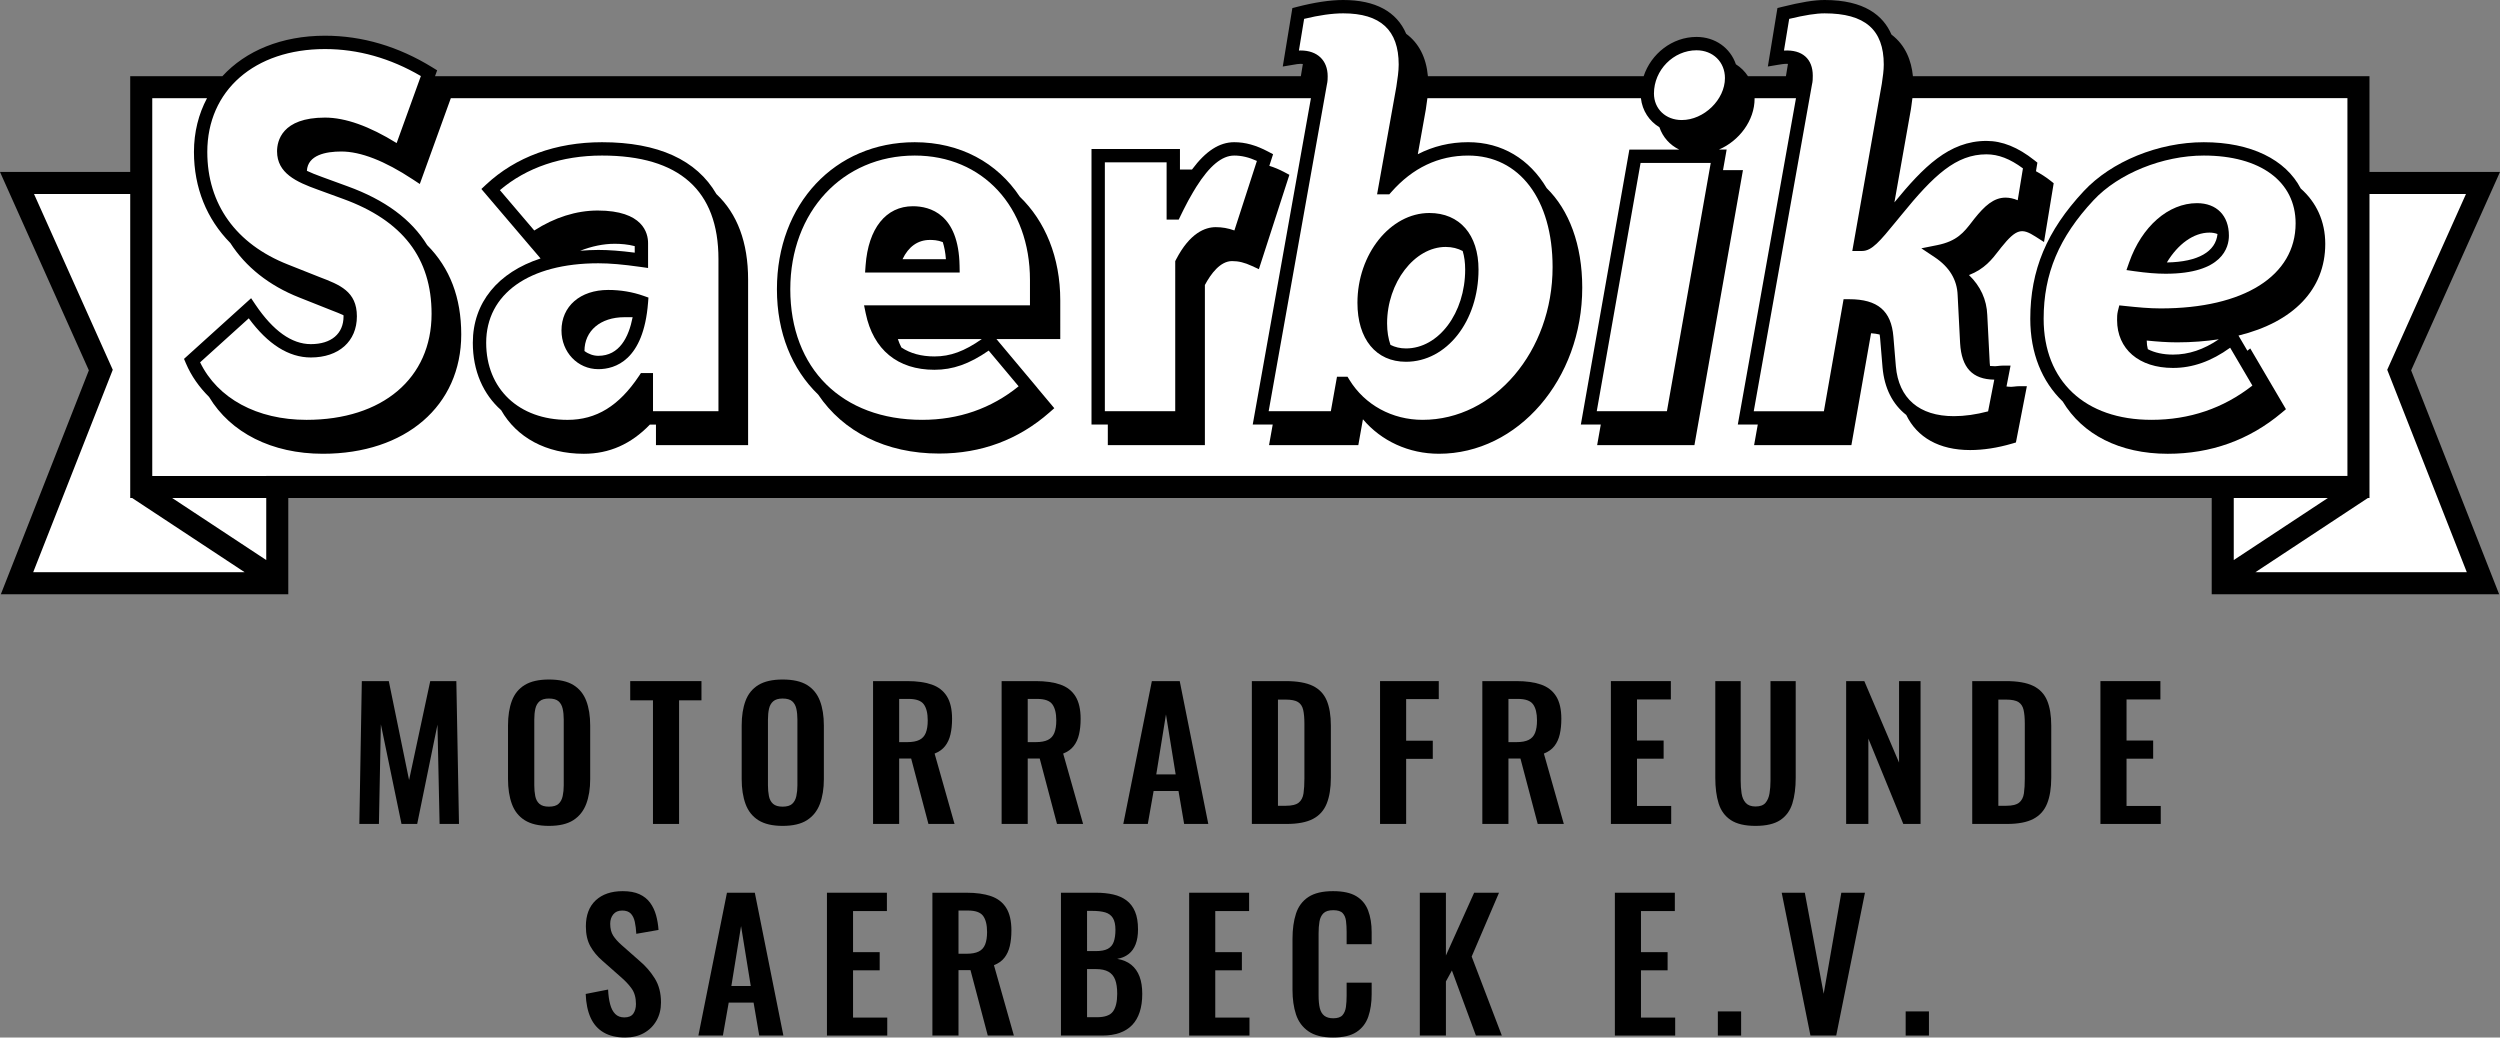 <?xml version="1.0" encoding="utf-8"?>
<!-- Generator: Adobe Illustrator 27.1.1, SVG Export Plug-In . SVG Version: 6.00 Build 0)  -->
<svg version="1.1" id="Ebene_1" xmlns="http://www.w3.org/2000/svg" xmlns:xlink="http://www.w3.org/1999/xlink" x="0px" y="0px"
	 viewBox="0 0 226.82 94.131" style="enable-background:new 0 0 226.82 94.131;" xml:space="preserve">
<rect x="0" y="0" width="226.82" height="94.131" fill="#808080" stroke="none"/>
<style type="text/css">
	.st0{fill:#FFFFFF;}
</style>
<g id="Weißer_Decker">
	<path class="st0" d="M225.221,52.753l-7.548-19.204l7.333-17H213.84V7.882H173.005c0.003-0.082,0.017-0.167,0.017-0.248
		c0-1.951-0.641-3.332-1.867-4.193c-0.757-1.955-2.626-2.924-5.589-2.924c-0.95,0-2.178,0.224-3.742,0.615l-0.671,4.077
		c0.336-0.056,0.671-0.112,0.95-0.112c0.322,0,0.597,0.046,0.834,0.13l-0.304,1.849c0.336-0.056,0.671-0.112,0.95-0.112
		c0.108,0,0.205,0.01,0.304,0.019c-0.004,0.153-0.013,0.306-0.052,0.459l-0.078,0.44h-5.303
		c-0.238-0.766-0.749-1.381-1.446-1.753c-0.36-1.333-1.53-2.262-3.058-2.262c-2.183,0-4.149,1.748-4.415,4.014H128.995
		c0.003-0.081,0.017-0.168,0.017-0.248c0-1.992-0.649-3.41-1.896-4.272c-0.741-1.876-2.483-2.846-5.225-2.846
		c-1.173,0-2.569,0.224-4.077,0.615l-0.67,4.077c0.335-0.056,0.614-0.112,0.894-0.112c0.341,0,0.633,0.058,0.885,0.159l-0.299,1.82
		c0.335-0.056,0.614-0.112,0.894-0.112c0.126,0,0.244,0.01,0.358,0.025c-0.003,0.14-0.012,0.293-0.051,0.454l-0.078,0.44H39.511
		c-0.274-0.151-0.565-0.303-0.877-0.455l0.318-0.878c-1.899-1.173-5.138-2.792-9.439-2.792c-4.158,0-7.465,1.569-9.398,4.125H12.84
		v8.708H1.67l7.503,16.958L1.599,52.773h23.408v-8.731h176.714v8.711H225.221z"/>
</g>
<g id="Ebene_1_00000037683762024984506220000010675945985155541170_">
	<path d="M65,17.609c-1.79-3.093-5.286-4.706-10.381-4.706c-4.19,0-7.829,1.331-10.523,3.849l-0.422,0.395l4.586,5.385l0.002-0.001
		l0.782,0.919c-3.844,1.258-6.146,3.986-6.146,7.652c0,2.558,0.945,4.672,2.572,6.115c1.396,2.454,4.056,3.954,7.5,3.954
		c2.308,0,4.283-0.876,5.993-2.649h0.551v1.867h8.36V25.372C67.875,21.985,66.89,19.39,65,17.609z M54.284,23.887
		c1.047,0,2.227,0.102,3.823,0.329l0.691,0.098v-2.262c0-0.887-0.445-2.951-4.57-2.951c-1.936,0-3.915,0.625-5.755,1.812
		l-3.118-3.661c2.419-2.056,5.608-3.139,9.265-3.139c7.01,0,10.564,3.16,10.564,9.392V37.31h-5.938v-3.463h-1.096l-0.18,0.27
		c-1.809,2.712-3.868,3.976-6.478,3.976c-4.416,0-7.382-2.81-7.382-6.991C44.109,26.651,48.008,23.887,54.284,23.887z M52.639,22.75
		c1.039-0.403,2.093-0.632,3.131-0.632c0.531,0,1.209,0.049,1.818,0.213v0.592c-1.317-0.17-2.356-0.247-3.303-0.247
		C53.717,22.676,53.172,22.707,52.639,22.75z"/>
	<path d="M96.196,27.252c0-3.913-1.368-7.184-3.669-9.403c-2.04-3.08-5.409-4.946-9.536-4.946c-7.245,0-12.502,5.61-12.502,13.34
		c0,3.967,1.37,7.268,3.746,9.561c2.257,3.352,6.119,5.346,10.968,5.346c3.824,0,7.19-1.253,10.006-3.724l0.445-0.391l-1.545-1.844
		l0.004-0.003l-3.709-4.426h5.792V27.252z M93.444,27.703h-15.05l0.151,0.729c0.684,3.301,2.898,5.118,6.234,5.118
		c1.67,0,3.167-0.525,4.923-1.741l2.715,3.24c-2.494,2.019-5.437,3.042-8.755,3.042c-7.266,0-11.961-4.651-11.961-11.849
		c0-7.028,4.749-12.129,11.292-12.129c6.154,0,10.453,4.643,10.453,11.292v2.298H93.444z M89.08,30.761
		c-1.582,1.11-2.856,1.578-4.301,1.578c-1.196,0-2.197-0.28-2.998-0.814c-0.118-0.241-0.233-0.487-0.32-0.764
		C81.461,30.761,89.08,30.761,89.08,30.761z"/>
	<path d="M87.06,24.109c-0.084-4.697-2.69-5.398-4.236-5.398c-2.442,0-4.046,2.005-4.29,5.365l-0.047,0.649h8.584L87.06,24.109z
		 M81.886,23.514c0.53-1.121,1.373-1.745,2.479-1.745c0.258,0,0.702,0.009,1.172,0.197c0.135,0.424,0.237,0.93,0.284,1.548H81.886z"
		/>
	<path d="M116.535,15.623c-0.476-0.252-0.929-0.44-1.372-0.576l0.341-1.054l-0.449-0.238c-1.099-0.582-2.076-0.853-3.076-0.853
		c-1.342,0-2.581,0.794-3.834,2.481h-1.09v-1.867H99.03V38.52h1.48v1.867h8.807v-14.53c0.545-1.019,1.396-2.169,2.465-2.169
		c0.599,0,1.125,0.129,1.814,0.447l0.62,0.286l2.768-8.56L116.535,15.623z M111.994,20.909c-0.583-0.208-1.114-0.3-1.692-0.3
		c-0.951,0-2.35,0.512-3.609,2.953l-0.067,0.131V37.31h-6.385V14.728h5.603v0.656v4.538h1.1l0.165-0.344
		c0.187-0.392,0.371-0.749,0.553-1.097c0.056-0.106,0.112-0.216,0.167-0.318c0.14-0.26,0.279-0.497,0.417-0.731
		c0.097-0.164,0.194-0.325,0.29-0.478l0,0c1.209-1.916,2.329-2.841,3.444-2.841c0.661,0,1.324,0.156,2.056,0.488L111.994,20.909z"/>
	<path d="M210.966,22.133c0-2.059-0.804-3.774-2.227-5.032c-1.363-2.622-4.517-4.198-8.794-4.198
		c-4.103,0-8.377,1.742-10.888,4.437c-3.356,3.593-4.854,7.166-4.854,11.583c0,3.124,1.062,5.697,2.942,7.502
		c1.794,2.987,5.151,4.745,9.531,4.745c3.918,0,7.394-1.25,10.331-3.716l0.392-0.329l-3.238-5.514l-0.26,0.209
		l-0.808-1.375C208.057,29.228,210.966,26.269,210.966,22.133z M196.034,27.982c-1.046,0-2.082-0.1-3.231-0.221L192.28,27.706
		l-0.128,0.511c-0.073,0.296-0.073,0.573-0.073,0.817c0,2.642,1.991,4.348,5.073,4.348c1.773,0,3.477-0.601,5.186-1.834
		l2.017,3.433c-2.628,2.064-5.706,3.11-9.157,3.11c-6.034,0-9.782-3.514-9.782-9.169c0-4.087,1.396-7.405,4.528-10.757
		c2.258-2.424,6.277-4.052,10.002-4.052c5.139,0,8.331,2.357,8.331,6.152C208.275,25.025,203.585,27.982,196.034,27.982
		z M201.311,30.784c-1.393,0.939-2.735,1.388-4.159,1.388c-0.901,0-1.672-0.173-2.283-0.491
		c-0.062-0.243-0.1-0.501-0.1-0.778c0-0.002,0-0.004,0-0.006c0.919,0.092,1.827,0.164,2.746,0.164
		C198.87,31.061,200.132,30.96,201.311,30.784z"/>
	<path d="M58.395,26.844c-1.01-0.357-2.093-0.538-3.218-0.538c-2.533,0-4.235,1.478-4.235,3.677c0,1.968,1.468,3.51,3.343,3.51
		c1.51,0,4.103-0.783,4.512-6.031l0.036-0.463L58.395,26.844z M54.284,32.282c-0.438,0-0.884-0.154-1.257-0.435
		c0.002-1.841,1.453-3.068,3.63-3.068c0.274,0,0.524-0.007,0.741-0.001C57.043,30.595,56.202,32.282,54.284,32.282z"/>
	<path d="M199.329,18.432c-2.594,0-5.01,2.11-6.156,5.375l-0.244,0.696l0.729,0.104c1.062,0.152,2.012,0.229,2.823,0.229
		c5.184,0,5.743-2.415,5.743-3.454C202.225,19.562,201.115,18.432,199.329,18.432z M196.595,23.812
		c1.003-1.666,2.423-2.708,3.863-2.708c0.284,0,0.524,0.047,0.731,0.129C201.032,22.817,199.451,23.766,196.595,23.812z"/>
	<g>
		<path d="M127.561,32.823c3.69,0,6.582-3.676,6.582-8.369c0-3.164-1.709-5.129-4.459-5.129c-3.538,0-6.526,3.73-6.526,8.146
			C123.157,30.772,124.845,32.823,127.561,32.823z M131.164,22.404c0.595,0,1.104,0.136,1.543,0.369
			c0.147,0.489,0.225,1.051,0.225,1.682c0,3.947-2.409,7.158-5.371,7.158c-0.53,0-0.998-0.116-1.407-0.323
			c-0.193-0.558-0.306-1.203-0.306-1.951C125.848,25.644,128.332,22.404,131.164,22.404z"/>
		<path d="M226.82,15.602h-11.842v-8.69h-41.423c-0.137-1.384-0.653-2.798-1.946-3.776C170.865,1.408,169.154,0,165.539,0
			c-0.939,0-2.139,0.195-3.889,0.633L161.263,0.73l-0.869,5.304l0.835-0.14c0.304-0.051,0.618-0.104,0.847-0.104
			c0.052,0,0.093,0.006,0.141,0.008l-0.183,1.112h-3.446c-0.284-0.432-0.654-0.801-1.096-1.079
			c-0.502-1.471-1.863-2.481-3.57-2.481c-2.209,0-4.12,1.524-4.796,3.56h-19.575c-0.158-1.722-0.833-3.003-1.971-3.845
			C126.72,1.06,124.798,0,121.864,0c-1.183,0-2.605,0.213-4.229,0.635l-0.381,0.099l-0.871,5.302l0.981-0.165
			c0.235-0.041,0.44-0.079,0.646-0.079c0.073,0,0.131,0.01,0.196,0.015l-0.182,1.105H39.469l0.192-0.531l-0.418-0.258
			c-3.097-1.913-6.38-2.883-9.758-2.883c-3.933,0-7.199,1.37-9.306,3.671h-8.365v8.691H0l8.062,17.999L0.076,53.917h26.08v-8.732
			h174.508v8.732h26.08l-7.987-20.315L226.82,15.602z M161.856,4.588l0.473-2.875c1.44-0.346,2.44-0.502,3.21-0.502
			c3.664,0,5.371,1.476,5.371,4.645c0,0.542-0.081,1.098-0.176,1.742l-2.679,15.172h0.891c0.888,0,1.62-0.894,3.08-2.676
			l0.462-0.563c2.979-3.667,4.994-5.529,7.74-5.529c1.08,0,2.139,0.406,3.309,1.274l-0.475,2.891
			c-0.387-0.159-0.752-0.237-1.104-0.237c-1.076,0-1.905,0.761-2.821,1.906l-0.23,0.297c-0.723,0.938-1.347,1.748-3.155,2.109
			l-1.433,0.287l1.216,0.811c1.328,0.886,2.027,2.039,2.077,3.437l0.224,4.361c0.132,2.228,1.117,3.28,3.1,3.307l-0.56,2.877
			c-1.091,0.289-2.134,0.436-3.107,0.436c-3.141,0-5.01-1.608-5.262-4.527l-0.223-2.679
			c-0.191-2.355-1.429-3.405-4.011-3.405h-0.509l-1.787,10.165h-6.364l5.281-29.629c0.075-0.297,0.075-0.574,0.075-0.818
			C164.47,5.344,163.521,4.487,161.856,4.588z M153.923,4.562c1.494,0,2.578,1.061,2.578,2.522c0,1.957-1.904,3.807-3.919,3.807
			c-1.462,0-2.522-1.014-2.522-2.411C150.06,6.357,151.829,4.562,153.923,4.562z M155.212,14.783l-3.976,22.526h-6.366
			l3.976-22.526C148.846,14.783,155.212,14.783,155.212,14.783z M118.011,4.58c-0.055,0-0.109,0.001-0.163,0.005l0.473-2.874
			c1.364-0.332,2.555-0.5,3.544-0.5c3.388,0,5.035,1.519,5.035,4.645c0,0.614-0.102,1.284-0.213,2.016l-1.748,9.761h1.108
			l0.181-0.205c1.937-2.199,4.283-3.314,6.975-3.314c4.653,0,7.66,3.972,7.66,10.118c0,7.642-5.291,13.859-11.794,13.859
			c-2.762,0-5.241-1.354-6.633-3.619l-0.177-0.289h-0.958l-0.558,3.127h-5.641l5.283-29.634c0.072-0.295,0.072-0.573,0.072-0.758
			C120.458,5.476,119.521,4.58,118.011,4.58z M29.485,4.451c2.998,0,5.922,0.824,8.7,2.449l-2.198,6.081
			c-2.475-1.535-4.66-2.312-6.502-2.312c-3.924,0-4.348,2.142-4.348,3.062c0,1.984,1.748,2.775,3.692,3.474l2.292,0.837
			c5.407,1.962,8.035,5.375,8.035,10.434c0,5.842-4.454,9.616-11.347,9.616c-4.492,0-8.064-1.942-9.654-5.219l4.415-3.992
			c1.735,2.357,3.626,3.552,5.63,3.552c2.539,0,4.18-1.466,4.18-3.733s-1.564-2.865-3.376-3.557l-2.872-1.14
			c-4.723-1.857-7.324-5.484-7.324-10.215C18.809,8.203,23.099,4.451,29.485,4.451z M3.011,51.917l7.22-18.366L3.087,17.602h8.728
			v27.582h0.176l10.206,6.732H3.011V51.917z M24.156,50.813l-8.532-5.628h8.532V50.813z M24.156,43.185H13.814V8.912h4.966
			c-0.759,1.429-1.183,3.069-1.183,4.876c0,3.256,1.164,6.097,3.301,8.261c1.378,2.15,3.499,3.859,6.267,4.948l2.886,1.146
			c0.432,0.165,0.795,0.31,1.11,0.454c0.001,0.036,0.008,0.066,0.008,0.104c0,1.579-1.11,2.522-2.969,2.522
			c-1.732,0-3.423-1.207-5.027-3.587l-0.39-0.58l-6.088,5.505l0.168,0.396c0.497,1.171,1.224,2.183,2.104,3.056
			c1.948,3.247,5.697,5.157,10.322,5.157c7.511,0,12.558-4.351,12.558-10.826c0-3.337-1.023-6.022-3.09-8.106
			c-1.432-2.336-3.827-4.102-7.222-5.334l-2.293-0.838c-0.561-0.201-1.022-0.387-1.399-0.567c0.079-1.437,1.725-1.752,3.122-1.752
			c1.76,0,3.94,0.85,6.48,2.525l0.642,0.423l2.814-7.784h78.036l-5.28,29.609h1.813l-0.333,1.867h8.1l0.419-2.347
			c1.674,1.979,4.166,3.129,6.894,3.129c7.17,0,13.004-6.761,13.004-15.071c0-3.908-1.203-7.05-3.227-9.03
			c-1.549-2.62-4.039-4.167-7.124-4.167c-1.644,0-3.169,0.371-4.568,1.091l0.726-4.056c0.052-0.339,0.103-0.684,0.144-1.026
			h19.371c0.128,1.135,0.756,2.077,1.68,2.636c0.305,0.897,0.943,1.612,1.794,2.025h-4.52l-4.403,24.948h1.809
			l-0.33,1.867h8.826l4.402-24.948H156.325l0.33-1.868H155.951c1.842-0.785,3.24-2.635,3.24-4.62
			c0-0.014-0.002-0.027-0.003-0.041h3.758l-5.279,29.609h1.812l-0.333,1.867h8.827l1.784-10.15
			c0.294,0.019,0.552,0.058,0.78,0.116c0.013,0.098,0.03,0.189,0.038,0.295l0.223,2.682
			c0.165,1.903,0.922,3.358,2.152,4.32c0.985,2.039,2.983,3.185,5.796,3.185c1.194,0,2.474-0.196,3.8-0.584l0.354-0.104
			l0.993-5.104H183.159c-0.136,0-0.273,0.016-0.41,0.032c-0.087,0.011-0.173,0.023-0.26,0.023
			c-0.161,0-0.303-0.014-0.443-0.031l0.368-1.892h-0.734c-0.137,0-0.273,0.016-0.41,0.032
			c-0.087,0.011-0.174,0.023-0.26,0.023c-0.163,0-0.315-0.009-0.458-0.025c-0.01-0.089-0.022-0.172-0.028-0.271
			l-0.222-4.346c-0.05-1.395-0.619-2.631-1.66-3.63c1.413-0.548,2.091-1.428,2.703-2.222l0.22-0.283
			c1.392-1.738,1.891-1.763,3.112-0.985l0.773,0.493l0.877-5.334l-0.279-0.221c-0.449-0.356-0.89-0.627-1.328-0.867
			l0.128-0.78l-0.279-0.221c-1.487-1.178-2.907-1.75-4.341-1.75c-3.403,0-5.739,2.39-8.352,5.575l1.494-8.434l0.044-0.306
			c0.035-0.244,0.066-0.479,0.095-0.714h39.468v34.273H24.156V43.185z M202.664,45.185h8.533l-8.533,5.628V45.185z
			 M223.809,51.917h-19.185L214.83,45.185h0.149V17.602h8.754l-7.144,15.948L223.809,51.917z"/>
	</g>
</g>
<g>
	<path d="M32.603,74.755l0.224-12.96h2.448l1.84,8.976l1.92-8.976h2.368l0.24,12.96H39.883
		l-0.192-9.008l-1.84,9.008h-1.424l-1.872-9.04l-0.176,9.04H32.603z"/>
	<path d="M49.803,74.931c-0.917,0-1.648-0.171-2.192-0.512c-0.544-0.342-0.934-0.832-1.168-1.472
		c-0.235-0.641-0.352-1.397-0.352-2.272v-4.848c0-0.875,0.117-1.624,0.352-2.248
		c0.234-0.624,0.624-1.102,1.168-1.433c0.544-0.33,1.274-0.495,2.192-0.495
		c0.938,0,1.677,0.165,2.216,0.495c0.539,0.331,0.928,0.809,1.168,1.433
		c0.24,0.624,0.36,1.373,0.36,2.248v4.863c0,0.864-0.12,1.614-0.36,2.248
		c-0.24,0.635-0.629,1.126-1.168,1.473S50.742,74.931,49.803,74.931z M49.803,73.186
		c0.395,0,0.685-0.085,0.872-0.256c0.187-0.17,0.312-0.405,0.376-0.704
		c0.064-0.298,0.096-0.624,0.096-0.976v-5.968c0-0.363-0.032-0.688-0.096-0.977
		s-0.189-0.515-0.376-0.68c-0.187-0.165-0.478-0.248-0.872-0.248c-0.374,0-0.656,0.083-0.848,0.248
		s-0.32,0.392-0.384,0.68s-0.096,0.613-0.096,0.977v5.968c0,0.352,0.029,0.678,0.088,0.976
		c0.059,0.299,0.184,0.534,0.376,0.704C49.131,73.101,49.419,73.186,49.803,73.186z"/>
	<path d="M59.243,74.755V63.539H57.179V61.795h6.464v1.744h-2.032v11.216H59.243z"/>
	<path d="M71.003,74.931c-0.917,0-1.648-0.171-2.192-0.512c-0.544-0.342-0.934-0.832-1.168-1.472
		c-0.235-0.641-0.352-1.397-0.352-2.272v-4.848c0-0.875,0.117-1.624,0.352-2.248
		c0.234-0.624,0.624-1.102,1.168-1.433c0.544-0.33,1.274-0.495,2.192-0.495
		c0.938,0,1.677,0.165,2.216,0.495c0.539,0.331,0.928,0.809,1.168,1.433
		c0.24,0.624,0.36,1.373,0.36,2.248v4.863c0,0.864-0.12,1.614-0.36,2.248
		c-0.24,0.635-0.629,1.126-1.168,1.473S71.941,74.931,71.003,74.931z M71.003,73.186
		c0.395,0,0.685-0.085,0.872-0.256c0.187-0.17,0.312-0.405,0.376-0.704
		c0.064-0.298,0.096-0.624,0.096-0.976v-5.968c0-0.363-0.032-0.688-0.096-0.977
		s-0.189-0.515-0.376-0.68c-0.187-0.165-0.478-0.248-0.872-0.248c-0.374,0-0.656,0.083-0.848,0.248
		s-0.32,0.392-0.384,0.68s-0.096,0.613-0.096,0.977v5.968c0,0.352,0.029,0.678,0.088,0.976
		c0.059,0.299,0.184,0.534,0.376,0.704C70.331,73.101,70.619,73.186,71.003,73.186z"/>
	<path d="M79.211,74.755V61.795h3.104c0.875,0,1.613,0.104,2.216,0.312s1.062,0.563,1.376,1.064
		c0.314,0.502,0.472,1.184,0.472,2.048c0,0.522-0.048,0.992-0.144,1.408s-0.259,0.771-0.488,1.063
		c-0.229,0.294-0.547,0.521-0.952,0.681l1.808,6.384h-2.368l-1.568-5.936H81.579v5.936H79.211z
		 M81.579,67.331h0.736c0.459,0,0.824-0.066,1.096-0.2c0.272-0.133,0.467-0.347,0.584-0.64
		c0.118-0.294,0.176-0.67,0.176-1.128c0-0.651-0.12-1.139-0.36-1.465
		c-0.24-0.325-0.696-0.487-1.368-0.487H81.579V67.331z"/>
	<path d="M90.875,74.755V61.795h3.104c0.875,0,1.613,0.104,2.216,0.312s1.062,0.563,1.376,1.064
		c0.314,0.502,0.472,1.184,0.472,2.048c0,0.522-0.048,0.992-0.144,1.408s-0.259,0.771-0.488,1.063
		c-0.229,0.294-0.547,0.521-0.952,0.681l1.808,6.384h-2.368l-1.568-5.936h-1.088v5.936H90.875z
		 M93.243,67.331h0.736c0.459,0,0.824-0.066,1.096-0.2c0.272-0.133,0.467-0.347,0.584-0.64
		c0.118-0.294,0.176-0.67,0.176-1.128c0-0.651-0.12-1.139-0.36-1.465
		c-0.24-0.325-0.696-0.487-1.368-0.487h-0.864V67.331z"/>
	<path d="M101.914,74.755l2.592-12.96h2.528l2.592,12.96h-2.192l-0.512-2.992h-2.256l-0.528,2.992
		H101.914z M104.906,70.259h1.76l-0.88-5.439L104.906,70.259z"/>
	<path d="M113.578,74.755V61.795h3.056c1.056,0,1.88,0.144,2.472,0.432s1.014,0.731,1.264,1.328
		c0.251,0.598,0.376,1.354,0.376,2.272v4.735c0,0.939-0.125,1.721-0.376,2.345
		c-0.25,0.624-0.666,1.088-1.248,1.392c-0.581,0.304-1.378,0.456-2.392,0.456H113.578z M115.945,73.106
		h0.721c0.544,0,0.933-0.096,1.168-0.287c0.234-0.192,0.378-0.473,0.432-0.841
		c0.053-0.367,0.08-0.818,0.08-1.352v-4.96c0-0.522-0.038-0.944-0.112-1.264
		c-0.074-0.32-0.229-0.555-0.464-0.704s-0.613-0.225-1.136-0.225h-0.688V73.106z"/>
	<path d="M125.209,74.755V61.795h5.328v1.632h-2.96V67.203h2.416v1.647h-2.416v5.904H125.209z"/>
	<path d="M134.489,74.755V61.795h3.104c0.874,0,1.613,0.104,2.216,0.312s1.062,0.563,1.376,1.064
		c0.314,0.502,0.472,1.184,0.472,2.048c0,0.522-0.048,0.992-0.144,1.408s-0.259,0.771-0.488,1.063
		c-0.229,0.294-0.547,0.521-0.952,0.681l1.809,6.384h-2.368l-1.568-5.936h-1.088v5.936H134.489z
		 M136.857,67.331h0.736c0.458,0,0.824-0.066,1.096-0.2c0.272-0.133,0.467-0.347,0.584-0.64
		c0.117-0.294,0.176-0.67,0.176-1.128c0-0.651-0.119-1.139-0.359-1.465
		c-0.24-0.325-0.696-0.487-1.368-0.487h-0.864V67.331z"/>
	<path d="M146.153,74.755V61.795h5.44v1.664h-3.072v3.728h2.416v1.648h-2.416v4.288h3.104v1.632
		H146.153z"/>
	<path d="M159.273,74.931c-0.96,0-1.707-0.176-2.24-0.527c-0.533-0.353-0.901-0.854-1.104-1.505
		c-0.202-0.65-0.304-1.429-0.304-2.336V61.795h2.304v9.04c0,0.405,0.027,0.787,0.08,1.144
		c0.054,0.357,0.179,0.646,0.376,0.864s0.493,0.328,0.889,0.328c0.416,0,0.717-0.109,0.903-0.328
		s0.31-0.507,0.368-0.864c0.059-0.356,0.088-0.738,0.088-1.144V61.795h2.288v8.768
		c0,0.907-0.102,1.686-0.304,2.336c-0.203,0.651-0.568,1.152-1.096,1.505
		C160.993,74.755,160.243,74.931,159.273,74.931z"/>
	<path d="M167.497,74.755V61.795h1.648l3.152,7.392v-7.392h1.951v12.96h-1.567l-3.168-7.744v7.744
		H167.497z"/>
	<path d="M178.937,74.755V61.795h3.057c1.056,0,1.88,0.144,2.472,0.432s1.014,0.731,1.264,1.328
		c0.251,0.598,0.376,1.354,0.376,2.272v4.735c0,0.939-0.125,1.721-0.376,2.345
		c-0.25,0.624-0.666,1.088-1.248,1.392c-0.581,0.304-1.378,0.456-2.392,0.456H178.937z M181.305,73.106
		h0.721c0.544,0,0.933-0.096,1.168-0.287c0.234-0.192,0.378-0.473,0.432-0.841
		c0.053-0.367,0.08-0.818,0.08-1.352v-4.96c0-0.522-0.038-0.944-0.112-1.264
		c-0.074-0.32-0.229-0.555-0.464-0.704s-0.613-0.225-1.136-0.225h-0.688V73.106z"/>
	<path d="M190.568,74.755V61.795h5.44v1.664h-3.072v3.728h2.416v1.648h-2.416v4.288h3.104v1.632
		H190.568z"/>
	<path d="M56.723,94.131c-0.779,0-1.43-0.151-1.952-0.456c-0.523-0.304-0.917-0.749-1.184-1.336
		c-0.267-0.586-0.416-1.307-0.448-2.16l2.032-0.399c0.021,0.501,0.083,0.943,0.184,1.328
		c0.101,0.384,0.256,0.68,0.464,0.888s0.482,0.312,0.824,0.312c0.384,0,0.656-0.114,0.816-0.344
		s0.24-0.52,0.24-0.872c0-0.565-0.128-1.029-0.384-1.392s-0.598-0.726-1.024-1.088l-1.632-1.44
		c-0.459-0.395-0.824-0.834-1.096-1.319s-0.408-1.086-0.408-1.801c0-1.023,0.299-1.812,0.896-2.368
		c0.597-0.554,1.414-0.831,2.448-0.831c0.608,0,1.114,0.093,1.52,0.279
		c0.405,0.187,0.728,0.445,0.968,0.776c0.24,0.331,0.418,0.707,0.536,1.128
		c0.117,0.422,0.192,0.866,0.224,1.336l-2.016,0.352c-0.021-0.405-0.067-0.768-0.136-1.088
		c-0.069-0.319-0.192-0.57-0.368-0.752c-0.176-0.181-0.435-0.271-0.776-0.271
		c-0.352,0-0.621,0.114-0.808,0.344c-0.187,0.229-0.28,0.515-0.28,0.856
		c0,0.438,0.091,0.797,0.272,1.079c0.181,0.283,0.443,0.574,0.784,0.872l1.616,1.425
		c0.534,0.447,0.989,0.973,1.368,1.575c0.378,0.604,0.568,1.331,0.568,2.185
		c0,0.618-0.136,1.168-0.408,1.647c-0.272,0.48-0.651,0.856-1.136,1.128
		C57.941,93.995,57.374,94.131,56.723,94.131z"/>
	<path d="M63.363,93.955L65.955,80.995h2.528l2.592,12.96h-2.192l-0.512-2.992h-2.256l-0.528,2.992
		H63.363z M66.355,89.459h1.76l-0.88-5.439L66.355,89.459z"/>
	<path d="M75.027,93.955V80.995h5.44v1.664h-3.072v3.728h2.416v1.648h-2.416v4.288h3.104v1.632H75.027z"/>
	<path d="M84.595,93.955V80.995h3.104c0.875,0,1.613,0.104,2.216,0.312s1.062,0.563,1.376,1.064
		c0.314,0.502,0.472,1.184,0.472,2.048c0,0.522-0.048,0.992-0.144,1.408s-0.259,0.771-0.488,1.063
		c-0.229,0.294-0.547,0.521-0.952,0.681l1.808,6.384h-2.368l-1.568-5.936h-1.088v5.936H84.595z
		 M86.963,86.531h0.736c0.459,0,0.824-0.066,1.096-0.2c0.272-0.133,0.467-0.347,0.584-0.64
		c0.118-0.294,0.176-0.67,0.176-1.128c0-0.651-0.12-1.139-0.36-1.465
		c-0.24-0.325-0.696-0.487-1.368-0.487h-0.864V86.531z"/>
	<path d="M96.258,93.955V80.995h3.184c0.576,0,1.096,0.054,1.56,0.16
		c0.464,0.106,0.864,0.285,1.2,0.536c0.336,0.25,0.595,0.589,0.776,1.016
		c0.182,0.427,0.272,0.966,0.272,1.616c0,0.522-0.072,0.971-0.216,1.344
		c-0.144,0.374-0.354,0.67-0.632,0.888c-0.278,0.219-0.624,0.366-1.04,0.44
		c0.512,0.086,0.936,0.264,1.272,0.536c0.336,0.271,0.586,0.627,0.752,1.063
		c0.165,0.438,0.248,0.966,0.248,1.584c0,0.619-0.078,1.166-0.232,1.641
		c-0.155,0.475-0.384,0.869-0.688,1.184c-0.304,0.314-0.683,0.552-1.136,0.712
		c-0.454,0.16-0.984,0.24-1.592,0.24H96.258z M98.626,86.291h0.8c0.469,0,0.832-0.069,1.088-0.208
		s0.435-0.352,0.536-0.64c0.101-0.288,0.152-0.65,0.152-1.088c0-0.459-0.078-0.813-0.232-1.064
		c-0.155-0.25-0.387-0.421-0.696-0.512c-0.31-0.091-0.704-0.136-1.184-0.136h-0.464V86.291z
		 M98.626,92.291h0.896c0.714,0,1.2-0.173,1.456-0.52c0.256-0.347,0.384-0.883,0.384-1.608
		c0-0.522-0.062-0.946-0.184-1.272c-0.123-0.325-0.326-0.567-0.608-0.728
		c-0.283-0.16-0.659-0.24-1.128-0.24h-0.816V92.291z"/>
	<path d="M107.89,93.955V80.995h5.439v1.664h-3.071v3.728h2.415v1.648h-2.415v4.288h3.104v1.632H107.89
		z"/>
	<path d="M120.945,94.131c-0.949,0-1.693-0.187-2.231-0.56c-0.539-0.373-0.915-0.883-1.129-1.528
		c-0.213-0.646-0.319-1.389-0.319-2.231v-4.624c0-0.886,0.106-1.653,0.319-2.305
		c0.214-0.65,0.59-1.151,1.129-1.504c0.538-0.352,1.282-0.527,2.231-0.527
		c0.896,0,1.598,0.151,2.104,0.455c0.506,0.305,0.866,0.739,1.08,1.305
		c0.213,0.565,0.319,1.222,0.319,1.968v1.088h-2.271v-1.12c0-0.362-0.019-0.693-0.057-0.992
		c-0.037-0.298-0.139-0.535-0.304-0.712c-0.165-0.176-0.451-0.264-0.855-0.264
		c-0.406,0-0.702,0.094-0.889,0.28s-0.307,0.438-0.359,0.752c-0.054,0.314-0.08,0.669-0.08,1.063
		v5.632c0,0.47,0.037,0.856,0.111,1.16c0.075,0.305,0.211,0.534,0.408,0.688
		s0.467,0.231,0.809,0.231c0.394,0,0.674-0.093,0.84-0.279c0.165-0.187,0.269-0.435,0.312-0.744
		s0.064-0.656,0.064-1.04v-1.168h2.271v1.04c0,0.768-0.102,1.448-0.304,2.04
		c-0.203,0.592-0.558,1.056-1.064,1.392S121.862,94.131,120.945,94.131z"/>
	<path d="M128.817,93.955V80.995h2.368v5.696l2.561-5.696h2.256l-2.48,5.792l2.736,7.168h-2.352
		l-2.177-5.904l-0.544,0.992v4.912H128.817z"/>
	<path d="M146.514,93.955V80.995h5.44v1.664h-3.072v3.728h2.416v1.648h-2.416v4.288h3.104v1.632H146.514
		z"/>
	<path d="M155.857,93.955v-2.192h2.112v2.192H155.857z"/>
	<path d="M164.258,93.955l-2.608-12.96h2.097l1.712,9.168l1.6-9.168h2.145l-2.608,12.96H164.258z"/>
	<path d="M172.897,93.955v-2.192h2.112v2.192H172.897z"/>
</g>
</svg>
